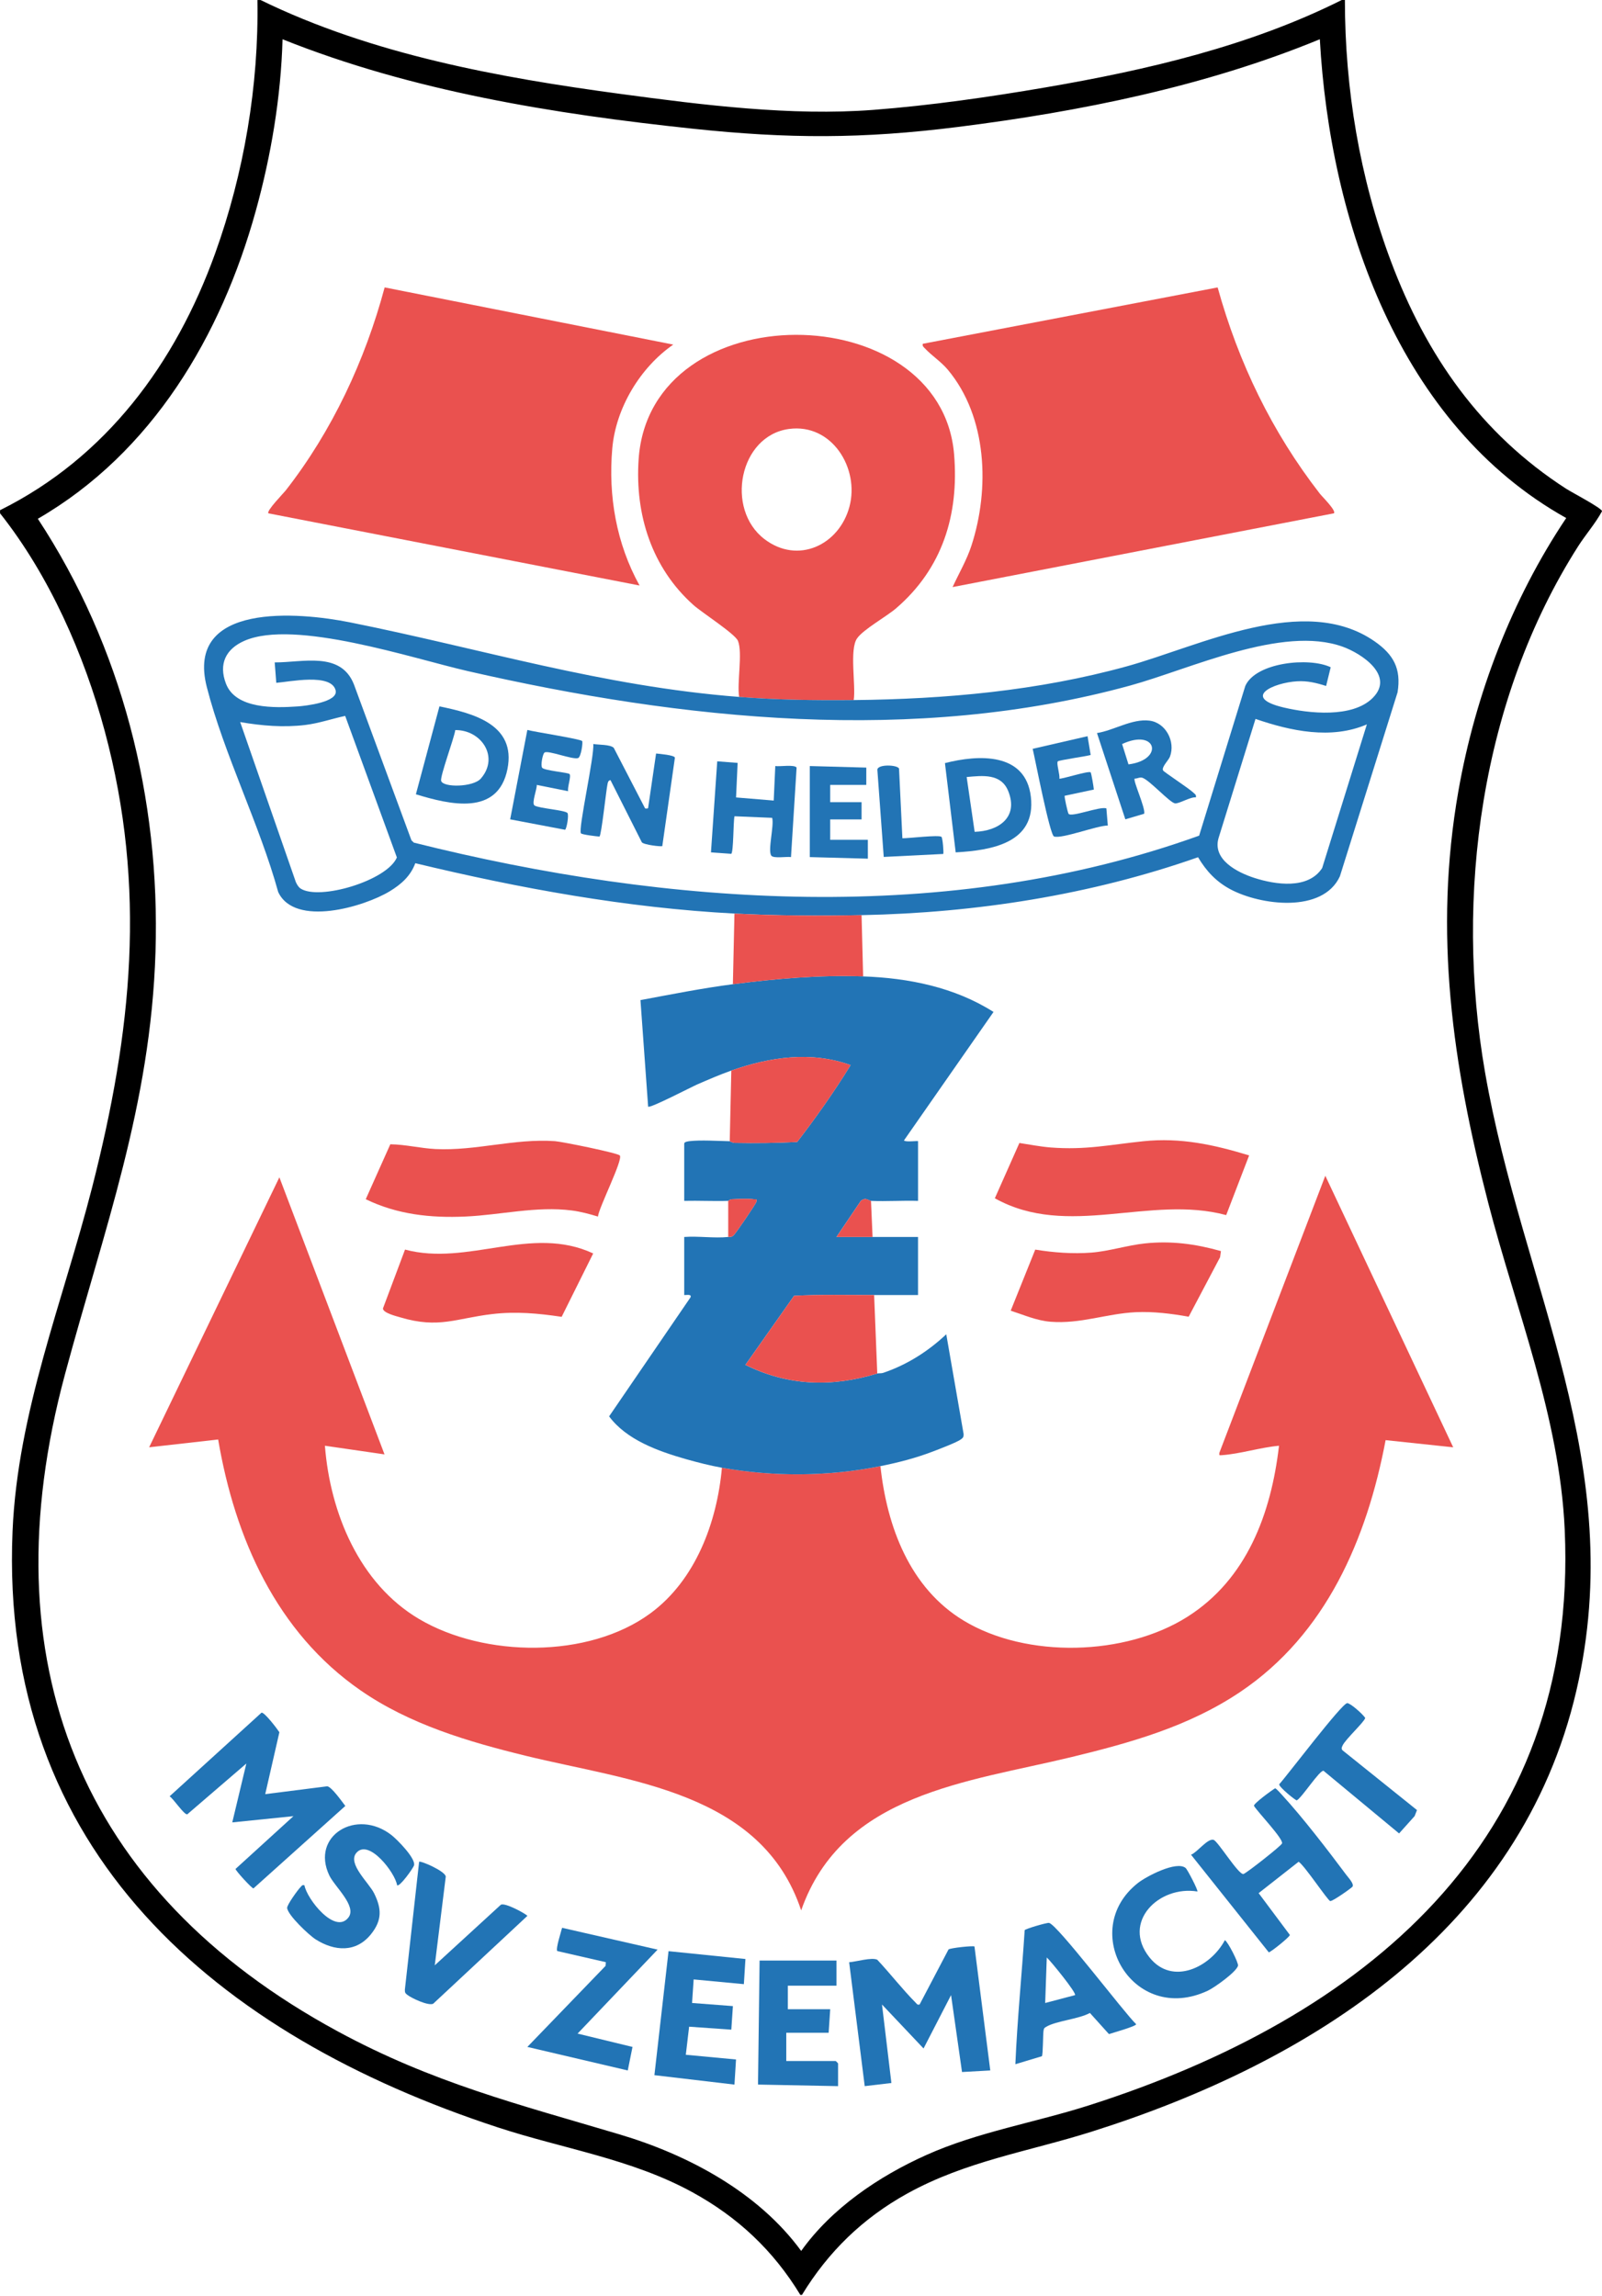 <svg width="365" height="523" viewBox="0 0 365 523" fill="none" xmlns="http://www.w3.org/2000/svg">
<g clip-path="url(#clip0_646_479)">
<path d="M59.366 0.004C84.687 12.382 113.623 17.663 141.471 21.406C160.107 23.912 180.25 26.462 198.982 25.028C211.864 24.045 225.465 22.096 238.201 19.912C261.294 15.957 284.713 10.508 305.708 0H306.423C306.423 20.23 309.799 40.527 316.881 59.441C324.948 80.976 337.401 98.807 356.865 111.346C358.077 112.125 364.867 115.683 365.01 116.43C363.498 119.244 361.292 121.718 359.547 124.457C337.429 159.17 331.362 204.053 338.355 244.269C346.858 293.159 371.113 333.572 359.164 385.08C346.522 439.558 298.851 469.738 248.687 485.552C234.275 490.097 220.066 492.235 206.662 499.661C196.59 505.242 188.699 512.897 182.714 522.73H182.356C176.189 512.59 168.098 504.988 157.693 499.303C143.821 491.724 128.339 489.453 113.433 484.569C49.358 463.564 -0.237 421.756 2.86 348.771C4.011 321.627 14.365 296.37 21.009 270.384C30.022 235.109 33.48 202.297 23.869 166.543C19.189 149.131 11.212 131.046 0.014 116.923V116.208C24.191 104.195 39.987 82.76 49.004 57.757C55.59 39.494 58.983 19.457 58.651 0.007H59.366V0.004ZM300.703 8.942C274.734 19.643 246.127 25.414 218.246 28.918C196.522 31.65 179.618 31.621 157.872 29.318C126.229 25.965 93.943 20.78 64.375 8.942C64.01 22.064 61.772 35.429 58.268 48.064C50.381 76.51 34.677 103.083 8.62 118.164C27.798 147.339 36.519 181.921 35.428 216.867C34.334 251.86 23.647 280.127 14.777 313.131C-2.732 378.276 17.919 430.734 77.003 462.723C98.549 474.39 118.045 479.288 141.16 486.164C156.814 490.819 172.764 499.336 182.542 512.708C189.486 502.961 200.244 495.699 211.085 490.844C222.719 485.627 235.862 483.454 248.069 479.56C310.553 459.616 359.729 419.729 356.504 348.41C355.342 322.739 345.438 298.533 339.07 273.956C330.947 242.603 326.589 212.505 332.288 180.137C336.149 158.194 344.469 136.463 356.847 117.996C318.744 96.719 303.016 50.446 300.71 8.939L300.703 8.942Z" fill="black"/>
<path d="M200.598 333.955C202.079 347.706 207.267 361.711 219.577 369.145C233.932 377.815 256.393 377.2 270.505 368.287C284.099 359.698 289.616 344.725 291.41 329.307C287.206 329.672 282.493 331.177 278.36 331.456C277.795 331.496 277.756 331.517 277.82 330.916L301.958 267.807L331.098 329.661L315.698 328.027C311.433 350.549 302.14 372.223 282.586 385.374C270.909 393.225 257.694 396.926 244.151 400.212C220.564 405.939 191.885 408.439 182.539 435.136C173.554 408.085 143.378 405.7 119.787 399.925C106.64 396.708 93.361 392.785 82.138 385.016C62.991 371.762 53.524 350.342 49.705 327.881L33.98 329.658L63.653 268.164L87.608 331.274L74.029 329.304C75.219 344.585 81.862 360.732 95.506 368.784C110.344 377.54 134.017 377.858 148.154 367.5C158.484 359.934 163.368 346.734 164.483 334.309C176.379 336.419 188.775 336.322 200.595 333.952L200.598 333.955Z" fill="#EA514F"/>
<path d="M196.658 222.404C207.041 222.761 217.524 224.878 226.363 230.498L205.954 259.77C206.351 260.206 209.169 259.785 209.169 259.945V273.532C205.607 273.418 202 273.686 198.442 273.532C197.91 273.511 197.291 272.585 196.122 273.539L190.576 281.752C193.312 281.766 196.061 281.738 198.796 281.752C202.247 281.773 205.715 281.738 209.165 281.752V294.981C205.833 294.988 202.486 294.97 199.154 294.981C193.083 294.999 186.983 294.82 180.916 295.156L169.828 310.884C179.625 315.747 189.59 315.983 199.869 312.858C200.194 312.758 200.741 312.869 201.285 312.683C206.676 310.852 211.475 307.792 215.597 303.919L219.552 326.645C219.552 327.321 219.469 327.439 218.958 327.839C218.1 328.508 213.777 330.149 212.472 330.646C208.568 332.133 204.674 333.134 200.584 333.953C188.764 336.323 176.368 336.42 164.472 334.311C161.869 333.849 158.805 333.073 156.249 332.344C149.985 330.553 142.755 327.978 138.779 322.615L157.318 295.514C157.672 294.691 156.31 295.02 155.891 294.981V281.752C159.102 281.512 162.749 282.077 165.902 281.752C166.449 281.695 166.625 281.845 167.14 281.387C167.654 280.93 172.26 274.165 172.345 273.711C172.481 272.992 172.249 273.232 171.809 273.171C170.511 272.985 168.169 273.103 166.768 273.157C166.306 273.174 165.949 273.528 165.902 273.528C162.577 273.632 159.22 273.45 155.891 273.528V260.478C155.891 260.085 156.764 259.967 157.125 259.924C159.638 259.631 163.6 259.885 166.26 259.942C166.324 259.942 166.821 260.314 167.468 260.324C172.174 260.414 176.933 260.36 181.631 260.113C185.96 254.489 190.079 248.658 193.801 242.608C184.877 239.362 175.356 240.756 166.621 243.849C164.022 244.768 161.401 245.901 158.87 247.002C157.468 247.614 148.14 252.473 147.671 252.072L145.923 227.799C152.884 226.505 159.942 225.092 166.979 224.181C176.757 222.915 186.779 222.053 196.655 222.393L196.658 222.404Z" fill="#2274B5"/>
<path d="M194.509 159.467C185.792 159.56 177.086 159.431 168.409 158.752C167.876 155.52 169.242 148.716 168.137 145.974C167.497 144.39 159.928 139.527 158.033 137.843C148.512 129.377 144.636 117.224 145.508 104.57C148.133 66.657 214.417 67.361 217.385 103.519C218.515 117.299 214.7 129.502 204.166 138.558C201.953 140.46 196.722 143.339 195.278 145.402C193.487 147.958 195.031 156.121 194.509 159.471V159.467ZM179.764 97.706C168.434 99.239 165.198 115.926 174.162 122.787C181.792 128.626 191.198 124.146 193.537 115.411C195.875 106.676 189.547 96.383 179.764 97.706Z" fill="#EA514F"/>
<path d="M277.427 65.465C282.19 82.645 289.798 98.387 300.71 112.442C301.247 113.132 304.515 116.332 303.921 116.919L217.038 133.723C218.479 130.587 220.264 127.57 221.34 124.263C225.537 111.337 224.947 94.973 215.955 84.218C214.418 82.377 212.255 80.989 210.771 79.391C210.445 79.041 210.116 78.883 210.249 78.308L277.431 65.465H277.427Z" fill="#EA514F"/>
<path d="M168.42 158.746C177.097 159.426 185.803 159.554 194.52 159.461C215.465 159.24 236.492 157.359 256.732 151.774C273.362 147.183 297.178 134.945 313.192 146.086C317.497 149.078 319.291 152.314 318.423 157.688L305.279 199.606C301.364 208.091 287.141 206.203 280.323 202.552C277.073 200.811 274.835 198.398 272.965 195.258C248.437 203.875 222.319 207.926 196.308 208.445C186.708 208.634 176.897 208.588 167.347 208.087C142.784 206.796 118.453 202.349 94.619 196.617C93.55 199.538 91.401 201.43 88.799 203.01C82.967 206.55 67.16 211.237 63.385 203.182C59.119 187.732 51.067 171.875 47.124 156.515C42.129 137.069 68.147 139.432 79.756 141.76C110.008 147.82 137.017 156.294 168.423 158.746H168.42ZM312.745 158.982C317.861 153.905 310.26 148.86 305.902 147.298C292.14 142.357 271.245 152.371 257.523 156.143C208.421 169.633 155.452 164.042 106.558 152.854C94.019 149.983 67.124 140.959 55.694 145.957C51.425 147.823 49.769 151.259 51.486 155.729C53.713 161.539 62.648 161.263 67.786 160.909C69.617 160.784 77.15 159.937 76.467 157.234C75.462 153.269 65.952 155.307 62.948 155.532L62.587 150.88C68.959 150.913 77.65 148.285 80.639 155.893L93.747 191.411L94.298 191.933C152.305 206.457 216.148 210.879 273.212 190.339L283.727 156.244C286.112 150.859 298.304 149.636 303.188 151.985L302.14 156.247C299.927 155.546 297.893 155.042 295.533 155.182C290.138 155.5 282.804 158.843 292.422 161.138C298.204 162.518 308.115 163.584 312.748 158.986L312.745 158.982ZM78.644 163.069C75.591 163.723 72.645 164.76 69.516 165.136C64.554 165.729 59.63 165.311 54.725 164.471L67.414 200.94C67.65 201.451 68.004 202.066 68.476 202.381C72.674 205.162 88.141 200.636 90.425 195.312L78.648 163.069H78.644ZM286.054 163.752L277.631 190.907C276.215 195.827 281.928 198.716 285.772 199.96C290.602 201.523 298.068 202.638 301.243 197.718L311.426 165C303.306 168.493 294.085 166.516 286.054 163.752Z" fill="#2274B5"/>
<path d="M284.604 263.172L279.376 276.77C261.957 272.082 243.293 282.229 226.664 272.94L232.26 260.344C234.605 260.698 237.026 261.181 239.389 261.367C247.362 261.982 252.833 260.741 260.488 259.947C268.986 259.064 276.541 260.723 284.607 263.176L284.604 263.172Z" fill="#EA514F"/>
<path d="M141.218 263.187C142.012 264.113 136.434 275.064 136.237 277.106C134.296 276.516 132.322 275.983 130.295 275.719C122.222 274.675 114.077 276.741 106.025 277.099C98.106 277.453 90.501 276.638 83.332 273.152L88.928 260.641C92.378 260.681 95.81 261.556 99.239 261.725C108.46 262.168 117.184 259.283 126.423 259.926C128.05 260.041 140.721 262.611 141.218 263.187Z" fill="#EA514F"/>
<path d="M278.179 284.971L277.983 286.366L270.828 299.916C266.859 299.209 262.73 298.69 258.686 298.89C252.104 299.219 246.143 301.597 239.382 301.064C236.193 300.814 233.268 299.505 230.279 298.543L235.871 284.628C240.047 285.311 244.438 285.64 248.686 285.311C252.626 285.007 256.898 283.634 260.892 283.216C266.867 282.59 272.416 283.341 278.179 284.968V284.971Z" fill="#EA514F"/>
<path d="M127.967 299.944C122.6 299.143 117.566 298.678 112.146 299.315C103.897 300.28 100.011 302.676 91.269 300.08C90.357 299.808 87.264 299.075 87.25 298.035L92.281 284.623C106.665 288.47 121.034 278.928 135.153 285.503L127.967 299.944Z" fill="#EA514F"/>
<path d="M60.433 408.662L74.549 406.875C75.543 406.968 77.945 410.404 78.678 411.348L57.748 430.133C57.351 430.133 53.608 426.014 53.661 425.699L66.862 413.675L52.921 415.098L56.128 401.687L42.663 413.264C41.93 413.378 39.538 409.728 38.645 409.152L59.586 390.102C60.258 389.981 63.147 393.767 63.655 394.561L60.429 408.662H60.433Z" fill="#2274B5"/>
<path d="M222.028 443.374L225.624 471.599L219.185 471.956L216.689 454.437L210.422 466.59L200.954 456.578L203.096 474.456L197.018 475.171L193.471 446.95C195.005 446.85 198.634 445.766 199.881 446.385C202.867 449.56 205.591 453.114 208.659 456.196C208.952 456.493 208.977 456.707 209.524 456.575L216.114 444.032C216.607 443.678 221.788 443.138 222.024 443.367L222.028 443.374Z" fill="#2274B5"/>
<path d="M199.162 294.976L199.877 312.854C189.597 315.978 179.633 315.742 169.836 310.88L180.923 295.152C186.991 294.816 193.087 294.991 199.162 294.976Z" fill="#EA514F"/>
<path d="M308.163 429.721C308.01 429.986 303.63 433.104 303.079 433.014C302.529 432.925 297.198 424.869 295.878 424.061L286.768 431.209L293.88 440.73C293.94 441.138 289.439 444.72 289.081 444.695L271.365 422.46C272.77 421.934 275.184 418.63 276.514 419.077C277.504 419.41 282.167 427.033 283.296 426.857C283.851 426.772 291.942 420.422 292.103 419.885C292.417 418.827 286.511 412.695 285.703 411.326C285.585 410.815 289.75 407.779 290.519 407.332C290.787 407.353 291.809 408.533 292.113 408.862C296.765 413.911 302.607 421.512 306.773 427.097C307.23 427.712 308.539 429.071 308.163 429.725V429.721Z" fill="#2274B5"/>
<path d="M196.299 208.451L196.656 222.395C186.781 222.056 176.759 222.917 166.98 224.183L167.338 208.094C176.888 208.594 186.699 208.641 196.299 208.451Z" fill="#EA514F"/>
<path d="M166.625 243.849C175.363 240.756 184.884 239.362 193.805 242.608C190.087 248.658 185.964 254.486 181.634 260.114C176.936 260.357 172.181 260.41 167.472 260.325C166.825 260.314 166.328 259.942 166.264 259.942L166.621 243.853L166.625 243.849Z" fill="#EA514F"/>
<path d="M237.384 468.357L231.342 470.177C231.774 460.002 232.811 449.826 233.462 439.65C233.534 439.371 238.446 437.913 239.007 437.991C240.82 438.242 256.155 458.486 258.862 461.064C258.855 461.546 253.538 463.026 252.662 463.316L248.329 458.504C245.779 459.905 240.602 460.309 238.367 461.657C237.935 461.918 237.863 461.957 237.767 462.487C237.613 463.323 237.656 468.028 237.381 468.357H237.384ZM244.928 454.442C245.35 453.973 239.372 446.651 238.496 445.864L238.135 456.233L244.928 454.442Z" fill="#2274B5"/>
<path d="M149.827 444.075L131.596 463.204L144.11 466.243L143.03 471.599L120.154 466.239L137.978 447.772L138.035 446.936L126.976 444.404C126.551 443.911 127.859 439.992 128.063 439.105L149.83 444.075H149.827Z" fill="#2274B5"/>
<path d="M190.586 446.568V452.289H179.502V457.652H189.156L188.798 463.015H179.144V469.451H190.407C190.446 469.451 190.943 469.948 190.943 469.987V475.172L172.705 474.814L173.066 446.568H190.586Z" fill="#2274B5"/>
<path d="M169.841 446.214L169.483 451.942L158.042 450.865L157.681 456.232L166.984 456.94L166.623 462.307L157.008 461.631L156.254 468.027L167.695 469.1L167.338 474.821L149.1 472.672L152.321 444.43L169.841 446.214Z" fill="#2274B5"/>
<path d="M90.471 429.42C90.099 426.656 83.981 418.629 81.16 422.079C79.154 424.528 84.056 428.855 85.24 431.25C86.974 434.758 87.06 437.368 84.568 440.511C81.164 444.805 76.244 444.49 71.9 441.73C70.384 440.768 65.561 436.213 65.425 434.582C65.368 433.892 67.874 430.421 68.5 429.806C68.793 429.516 68.814 429.291 69.365 429.427C69.898 432.505 76.33 440.729 79.383 436.763C81.382 434.168 76.244 429.734 75.025 427.167C70.745 418.164 81.235 411.771 89.205 417.993C90.513 419.015 94.729 423.291 94.339 424.861C94.185 425.479 91.068 429.856 90.471 429.423V429.42Z" fill="#2274B5"/>
<path d="M99.059 447.65L114.083 433.881C114.937 433.201 120.075 436.069 120.154 436.394L98.694 456.406C97.568 456.928 93.814 455.154 92.841 454.404C92.33 454.007 92.241 453.885 92.244 453.209L95.494 424.059C95.884 423.795 101.483 426.215 101.562 427.452L99.059 447.646V447.65Z" fill="#2274B5"/>
<path d="M272.814 430.836C264.061 429.406 255.466 437.787 261.909 445.856C267.122 452.389 275.821 448.062 279.071 441.923C279.739 442.213 282.235 447.111 282.067 447.748C281.688 449.178 276.661 452.743 275.202 453.426C258.169 461.42 245.501 439.746 259.26 428.902C261.194 427.379 268.073 423.778 270.132 425.48C270.554 425.827 273.039 430.639 272.814 430.836Z" fill="#2274B5"/>
<path d="M322.843 412.289L322.311 413.659L318.767 417.61L301.548 403.34C300.654 403.179 296.696 409.365 295.47 410.08C295.184 410.126 291.365 407.026 291.455 406.418C293.314 404.37 305.749 387.923 306.954 387.934C307.709 387.941 310.537 390.476 311.055 391.305C310.833 392.253 306.529 396.171 305.889 397.602C305.713 397.991 305.549 398.284 305.874 398.671L322.843 412.289Z" fill="#2274B5"/>
<path d="M198.448 273.525L198.806 281.748C196.071 281.73 193.321 281.762 190.586 281.748L196.131 273.535C197.301 272.581 197.919 273.503 198.452 273.528L198.448 273.525Z" fill="#EA514F"/>
<path d="M165.918 273.521C165.964 273.521 166.322 273.167 166.783 273.149C168.181 273.095 170.527 272.977 171.825 273.163C172.264 273.224 172.497 272.988 172.361 273.703C172.275 274.157 167.641 280.947 167.155 281.38C166.644 281.834 166.465 281.687 165.918 281.744V273.521Z" fill="#EA514F"/>
<path d="M61.158 116.922C60.604 116.425 64.591 112.353 65.08 111.731C75.685 98.155 83.179 82.094 87.638 65.465L153.393 78.49C145.856 83.71 140.307 92.931 139.503 102.134C138.552 113.011 140.443 123.841 145.717 133.366L61.155 116.926L61.158 116.922Z" fill="#EA514F"/>
<path d="M146.972 184.131C147.015 184.167 147.726 184.263 147.68 183.952L149.482 171.632C150.193 171.707 153.633 171.982 153.772 172.572L150.898 192.716C150.726 192.891 146.643 192.437 146.228 191.84L139.095 177.695C138.577 177.763 138.502 178.189 138.412 178.614C138.076 180.216 137.043 190.159 136.585 190.553C135.888 190.503 132.552 190.109 132.356 189.802C131.712 188.79 135.47 172.121 135.169 169.465C136.396 169.676 139.049 169.551 139.839 170.341L146.975 184.124L146.972 184.131Z" fill="#2274B5"/>
<path d="M94.756 180.919L100.123 160.896C107.87 162.488 117.628 165.03 115.622 175.148C113.48 185.946 102.443 183.271 94.756 180.919ZM103.73 166.295C103.48 168.137 100.237 176.789 100.512 177.858C100.913 179.41 107.82 179.346 109.569 177.322C113.816 172.409 109.655 166.231 103.73 166.295Z" fill="#2274B5"/>
<path d="M217.746 194.151L215.297 173.818C222.905 171.866 233.692 171.312 234.872 181.494C236.091 192.035 225.88 193.69 217.746 194.151ZM222.069 189.471C227.5 189.307 232.123 186.182 229.72 180.204C228.079 176.117 223.86 176.671 220.245 176.986L222.065 189.471H222.069Z" fill="#2274B5"/>
<path d="M168.061 173.771L167.703 181.637L176.284 182.349L176.642 174.483C177.672 174.658 180.957 174.089 181.497 174.83L180.221 195.224C179.263 195.063 176.22 195.596 175.727 194.888C174.886 193.679 176.42 188.062 175.93 186.282L167.346 185.924C167.056 187.229 167.142 194.105 166.602 194.48L161.986 194.148L163.416 173.41L168.065 173.771H168.061Z" fill="#2274B5"/>
<path d="M265.006 175.505C265.221 175.877 270.927 179.588 271.921 180.564C272.268 180.904 272.6 181.025 272.465 181.626C271.27 181.451 268.542 183.156 267.688 182.985C266.436 182.734 261.889 177.682 260.29 177.16C259.668 176.956 259.132 177.375 258.52 177.342C258.099 177.789 261.034 184.089 260.691 185.351L256.397 186.621L249.939 166.974C253.787 166.366 257.92 163.656 261.885 164.142C265.61 164.6 267.856 168.919 266.565 172.337C266.243 173.195 264.57 174.75 265.003 175.501L265.006 175.505ZM257.112 174.107C265.299 173.088 263.555 165.797 255.66 169.477L257.112 174.107Z" fill="#2274B5"/>
<path d="M184.502 174.486L197.377 174.84L197.373 178.777H189.15V182.71H196.301V186.643H189.15V191.291H197.731L197.735 195.585L184.502 195.224V174.486Z" fill="#2274B5"/>
<path d="M247.787 167.684L248.498 171.967C247.504 172.267 241.276 173.143 241.011 173.419C240.629 173.819 241.558 176.565 241.355 177.341C241.601 177.605 248.012 175.496 248.491 175.918C248.641 176.05 249.192 179.268 249.22 179.84L242.577 181.256C242.449 181.42 243.25 185.046 243.457 185.353C244.065 186.247 250.626 183.598 252.077 184.134L252.403 188.035C249.968 188.031 241.905 191.138 240.15 190.531C239.177 190.194 235.841 172.875 235.287 170.562L247.787 167.687V167.684Z" fill="#2274B5"/>
<path d="M132.633 168.791C132.858 169.056 132.386 172.438 131.718 172.667C130.452 173.1 124.86 170.822 124.063 171.416C123.627 171.738 123.144 174.344 123.519 174.87C123.991 175.531 129.465 175.953 129.766 176.311C130.195 176.818 129.226 179.375 129.444 180.215L122.297 178.781C122.382 179.682 121.052 182.979 121.785 183.472C122.761 184.13 128.8 184.527 129.294 185.192C129.644 185.667 129.136 188.707 128.75 189.003L116.236 186.629L120.151 166.264C121.7 166.696 132.226 168.309 132.637 168.791H132.633Z" fill="#2274B5"/>
<path d="M205.601 190.937C206.96 190.965 213.911 190.111 214.504 190.615C214.776 190.847 215.065 194.344 214.901 194.512L201.35 195.188L199.898 175.348C199.913 173.996 204.55 174.196 204.836 175.076L205.601 190.94V190.937Z" fill="#2274B5"/>
</g>
<defs>
<clipPath id="clip0_646_479">
<rect width="365" height="522.726" fill="white"/>
</clipPath>
</defs>
</svg>
